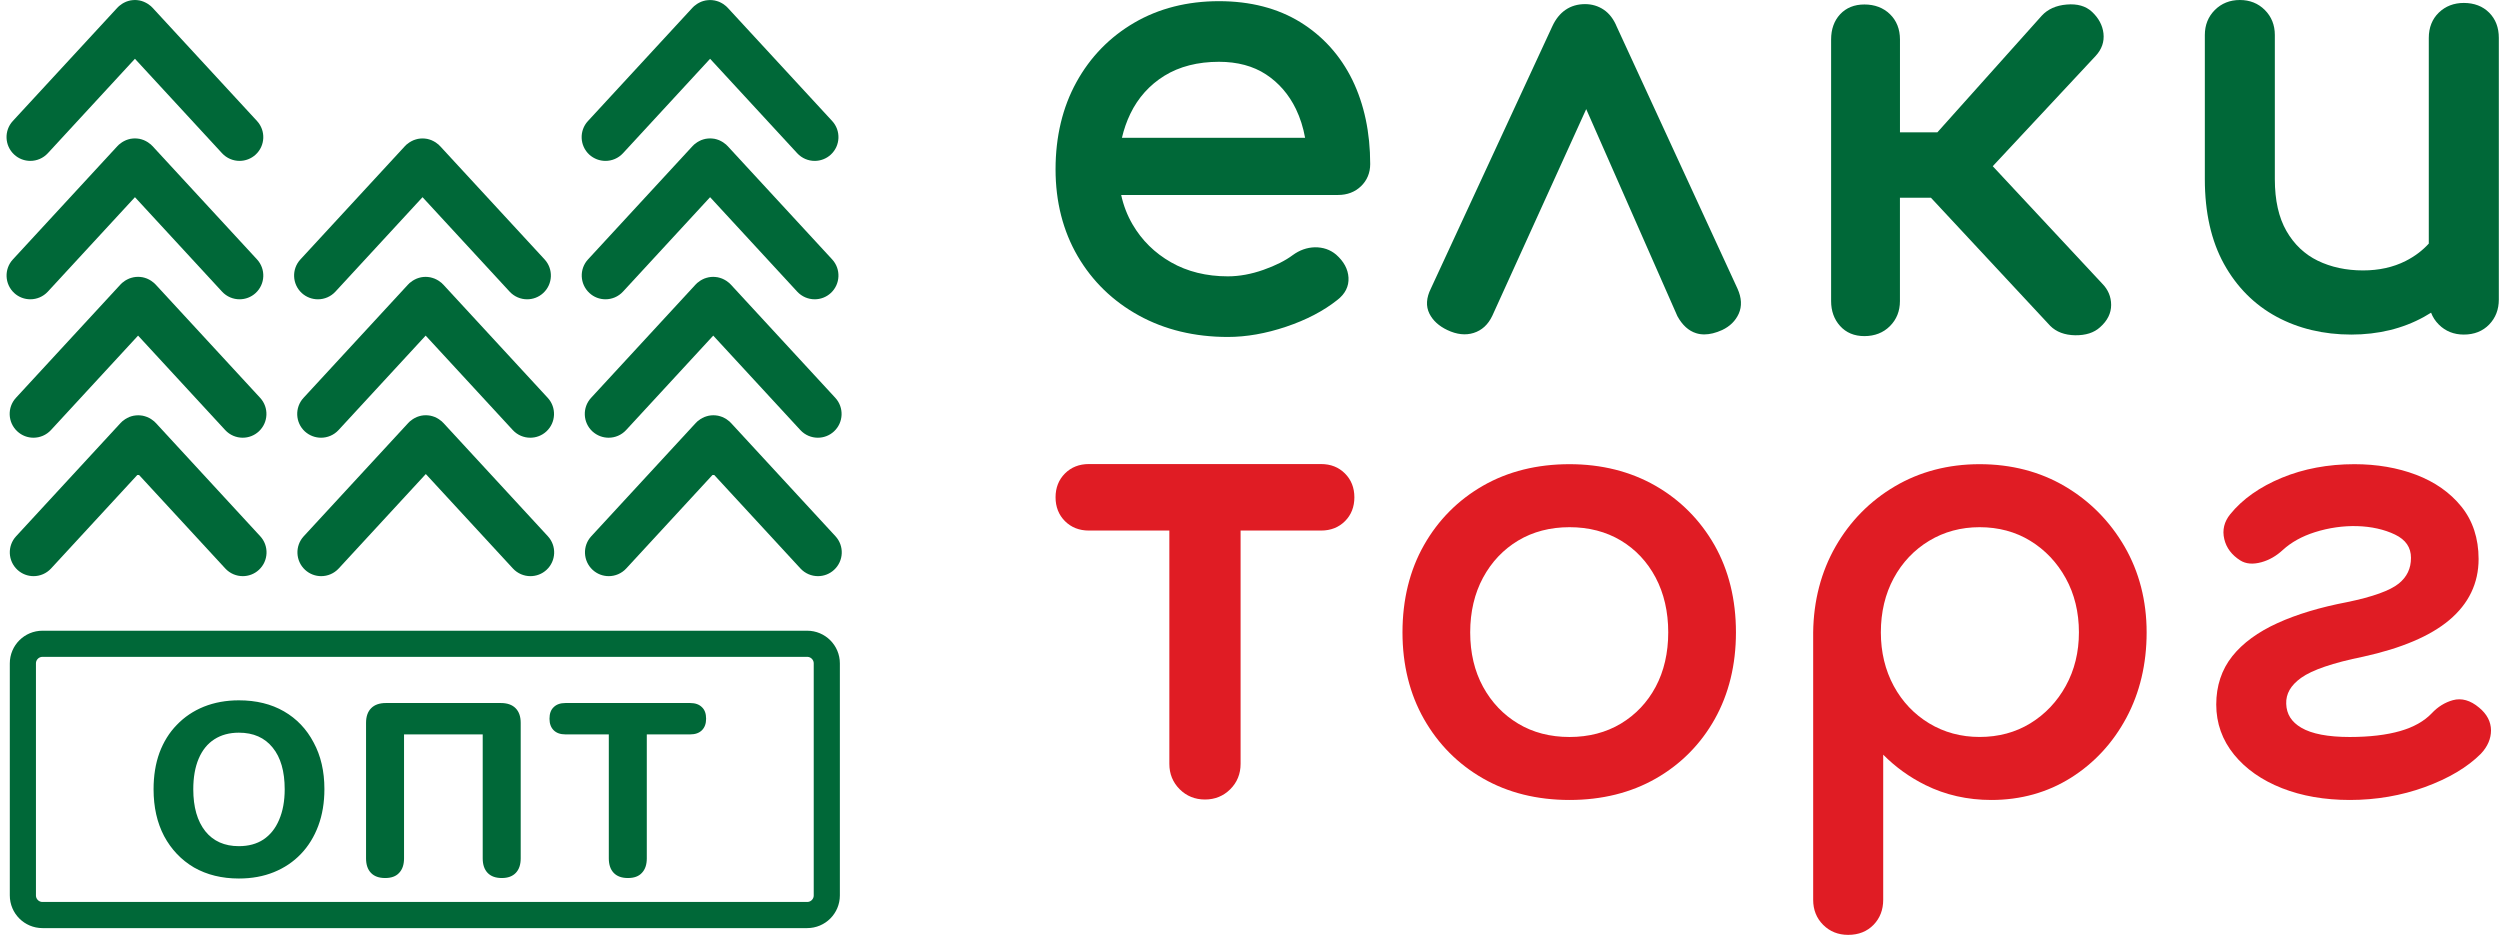 <svg width="765" height="287" viewBox="0 0 765 287" fill="none" xmlns="http://www.w3.org/2000/svg">
<path d="M397.89 6.78C390.97 2.52 382.6 0.36 373.02 0.36C363.33 0.36 354.61 2.57 347.11 6.94C339.59 11.32 333.63 17.43 329.39 25.13C325.15 32.81 323 41.79 323 51.82C323 61.75 325.28 70.68 329.76 78.37C334.25 86.06 340.55 92.18 348.49 96.54C356.4 100.9 365.57 103.11 375.72 103.11C381.37 103.11 387.37 102.06 393.54 99.98C399.73 97.9 404.99 95.15 409.16 91.84C411.62 89.96 412.79 87.64 412.64 84.95C412.49 82.37 411.23 80.01 408.86 77.92C407.01 76.36 404.81 75.64 402.33 75.67C399.92 75.74 397.67 76.54 395.6 78.05C393.34 79.74 390.31 81.27 386.59 82.58C382.88 83.89 379.23 84.56 375.71 84.56C369.19 84.56 363.35 83.12 358.35 80.27C353.35 77.43 349.38 73.52 346.54 68.63C344.94 65.88 343.78 62.88 343.08 59.66H409.46C412.26 59.66 414.62 58.76 416.47 56.98C418.33 55.18 419.28 52.9 419.28 50.2C419.28 40.55 417.44 31.9 413.83 24.47C410.17 17.01 404.81 11.05 397.89 6.78ZM345.88 34.82C348.25 29.91 351.77 25.99 356.33 23.17C360.91 20.35 366.52 18.91 373.01 18.91C378.65 18.91 383.5 20.21 387.41 22.78C391.34 25.36 394.41 28.93 396.56 33.37C397.86 36.07 398.79 39.01 399.36 42.17H343.31C343.91 39.58 344.77 37.12 345.88 34.82Z" fill="#006838"/>
<path d="M494.72 8.15C493.77 5.84 492.42 4.09 490.73 2.96C489.04 1.83 487.12 1.26 485.02 1.26C480.49 1.26 477.02 3.63 474.99 8.09L437.85 88.29C436.43 91.13 436.28 93.72 437.4 95.97C438.46 98.08 440.3 99.77 442.88 100.99C445.74 102.36 448.46 102.66 450.93 101.88C453.45 101.09 455.36 99.34 456.64 96.64L485.38 33.39L513.28 96.74C514.79 99.49 516.72 101.25 519.03 101.96C519.82 102.21 520.64 102.33 521.52 102.33C523.19 102.33 525.02 101.88 526.98 100.99C529.35 99.87 531.05 98.2 532.05 96C533.07 93.73 532.95 91.16 531.68 88.34L494.72 8.15Z" fill="#006838"/>
<path d="M609.78 50.86L641.28 17.1C643.15 15.08 643.95 12.77 643.66 10.21C643.38 7.75 642.19 5.52 640.12 3.59C638.24 1.85 635.66 1.1 632.38 1.39C629.18 1.66 626.63 2.8 624.8 4.78L592.83 40.5H581.39V12.09C581.39 8.91 580.35 6.3 578.31 4.32C576.28 2.36 573.65 1.37 570.5 1.37C567.43 1.37 564.93 2.38 563.07 4.38C561.25 6.35 560.32 8.94 560.32 12.08V92.14C560.32 95.16 561.24 97.72 563.05 99.73C564.9 101.8 567.41 102.85 570.49 102.85C573.66 102.85 576.3 101.82 578.32 99.79C580.35 97.76 581.38 95.19 581.38 92.14V60.5H590.86L627.37 99.71C629.21 101.56 631.78 102.53 634.99 102.59C638.23 102.63 640.76 101.83 642.62 100.13C644.87 98.15 646.01 95.86 646.01 93.31C646.01 90.8 645.07 88.59 643.26 86.77L609.78 50.86Z" fill="#006838"/>
<path d="M761.68 3.87C759.71 1.9 757.1 0.9 753.93 0.9C750.89 0.9 748.32 1.89 746.29 3.85C744.25 5.82 743.21 8.43 743.21 11.61V74.54C741.26 76.68 738.88 78.47 736.11 79.87C732.34 81.78 727.96 82.75 723.08 82.75C717.96 82.75 713.29 81.75 709.22 79.77C705.22 77.83 702 74.77 699.66 70.7C697.29 66.59 696.1 61.27 696.1 54.87V10.71C696.1 7.66 695.07 5.09 693.04 3.06C691.02 1.03 688.44 0 685.4 0C682.35 0 679.77 1.03 677.74 3.06C675.71 5.09 674.68 7.66 674.68 10.71V54.87C674.68 65.02 676.65 73.73 680.53 80.75C684.43 87.81 689.84 93.24 696.59 96.9C703.31 100.54 711.02 102.38 719.5 102.38C727.75 102.38 735.22 100.56 741.71 96.98C742.46 96.57 743.2 96.13 743.91 95.68C744.42 97.04 745.21 98.25 746.28 99.32C748.31 101.35 750.88 102.38 753.93 102.38C757.11 102.38 759.72 101.34 761.69 99.3C763.65 97.27 764.64 94.7 764.64 91.66V11.61C764.65 8.45 763.65 5.84 761.68 3.87Z" fill="#006838"/>
<path d="M73.093 268.825C67.893 268.825 63.318 267.7 59.368 265.45C55.468 263.15 52.418 259.95 50.218 255.85C48.068 251.75 46.993 246.975 46.993 241.525C46.993 237.375 47.593 233.65 48.793 230.35C50.043 227 51.818 224.15 54.118 221.8C56.418 219.4 59.168 217.55 62.368 216.25C65.618 214.95 69.193 214.3 73.093 214.3C78.393 214.3 82.993 215.425 86.893 217.675C90.793 219.925 93.818 223.1 95.968 227.2C98.168 231.25 99.268 236 99.268 241.45C99.268 245.6 98.643 249.35 97.393 252.7C96.143 256.05 94.368 258.925 92.068 261.325C89.768 263.725 87.018 265.575 83.818 266.875C80.618 268.175 77.043 268.825 73.093 268.825ZM73.093 258.925C76.043 258.925 78.543 258.25 80.593 256.9C82.693 255.5 84.293 253.5 85.393 250.9C86.543 248.25 87.118 245.125 87.118 241.525C87.118 236.025 85.893 231.775 83.443 228.775C80.993 225.725 77.543 224.2 73.093 224.2C70.193 224.2 67.693 224.875 65.593 226.225C63.493 227.575 61.893 229.55 60.793 232.15C59.693 234.75 59.143 237.875 59.143 241.525C59.143 246.975 60.368 251.25 62.818 254.35C65.268 257.4 68.693 258.925 73.093 258.925ZM117.86 268.675C115.96 268.675 114.51 268.15 113.51 267.1C112.51 266.05 112.01 264.575 112.01 262.675V221.2C112.01 219.25 112.535 217.75 113.585 216.7C114.635 215.65 116.135 215.125 118.085 215.125H153.26C155.21 215.125 156.71 215.65 157.76 216.7C158.81 217.75 159.335 219.25 159.335 221.2V262.675C159.335 264.575 158.835 266.05 157.835 267.1C156.835 268.15 155.41 268.675 153.56 268.675C151.66 268.675 150.21 268.15 149.21 267.1C148.21 266.05 147.71 264.575 147.71 262.675V224.725H123.635V262.675C123.635 264.575 123.135 266.05 122.135 267.1C121.185 268.15 119.76 268.675 117.86 268.675ZM192.145 268.675C190.245 268.675 188.795 268.15 187.795 267.1C186.795 266.05 186.295 264.575 186.295 262.675V224.725H173.02C171.47 224.725 170.27 224.3 169.42 223.45C168.57 222.6 168.145 221.425 168.145 219.925C168.145 218.375 168.57 217.2 169.42 216.4C170.27 215.55 171.47 215.125 173.02 215.125H211.195C212.745 215.125 213.945 215.55 214.795 216.4C215.645 217.2 216.07 218.375 216.07 219.925C216.07 221.425 215.645 222.6 214.795 223.45C213.945 224.3 212.745 224.725 211.195 224.725H197.92V262.675C197.92 264.575 197.42 266.05 196.42 267.1C195.47 268.15 194.045 268.675 192.145 268.675Z" fill="#006838"/>
<path d="M13 197H247C250.314 197 253 199.686 253 203V274C253 277.314 250.314 280 247 280H13C9.686 280 7 277.314 7 274V203C7 199.686 9.686 197 13 197Z" stroke="#006838" stroke-width="8"/>
<path d="M185.278 49.234C187.239 49.234 189.192 48.446 190.628 46.893L217.289 17.988L243.949 46.893C245.385 48.446 247.339 49.234 249.3 49.234C251.064 49.234 252.836 48.592 254.228 47.309C257.181 44.582 257.363 39.982 254.644 37.03L222.632 2.328C222.567 2.255 222.479 2.204 222.414 2.131C222.341 2.059 222.29 1.978 222.217 1.913C222.108 1.811 221.976 1.745 221.867 1.65C221.67 1.49 221.481 1.337 221.269 1.198C221.065 1.067 220.861 0.95 220.65 0.841C220.445 0.732 220.234 0.63 220.023 0.542C219.797 0.447 219.563 0.375 219.33 0.309C219.119 0.243 218.9 0.185 218.688 0.149C218.448 0.105 218.207 0.068 217.959 0.046C217.741 0.025 217.522 0.01 217.303 0.01C217.063 0.01 216.822 0.025 216.574 0.054C216.356 0.076 216.13 0.105 215.911 0.141C215.67 0.185 215.437 0.251 215.204 0.316C214.985 0.382 214.774 0.447 214.562 0.535C214.336 0.63 214.11 0.739 213.891 0.856C213.687 0.965 213.491 1.074 213.301 1.198C213.09 1.337 212.893 1.497 212.689 1.658C212.579 1.752 212.448 1.818 212.339 1.92C212.266 1.986 212.215 2.066 212.142 2.139C212.069 2.212 211.989 2.263 211.923 2.336L179.912 37.037C177.185 39.99 177.375 44.59 180.327 47.316C181.742 48.599 183.513 49.234 185.278 49.234Z" fill="#006838"/>
<path d="M185.277 91.583C187.238 91.583 189.191 90.796 190.628 89.243L217.288 60.337L243.948 89.243C245.384 90.796 247.338 91.583 249.299 91.583C251.063 91.583 252.835 90.949 254.227 89.659C257.18 86.932 257.362 82.332 254.643 79.379L222.632 44.678C222.566 44.605 222.478 44.554 222.413 44.481C222.34 44.408 222.289 44.328 222.216 44.262C222.107 44.16 221.975 44.095 221.866 44C221.669 43.84 221.48 43.686 221.268 43.548C221.064 43.417 220.86 43.3 220.656 43.191C220.445 43.081 220.233 42.972 220.022 42.885C219.796 42.797 219.57 42.717 219.344 42.651C219.125 42.586 218.906 42.527 218.688 42.483C218.454 42.44 218.214 42.411 217.98 42.389C217.754 42.367 217.528 42.352 217.302 42.352C217.069 42.352 216.836 42.367 216.603 42.389C216.369 42.411 216.143 42.44 215.917 42.483C215.691 42.527 215.465 42.586 215.239 42.651C215.013 42.717 214.795 42.79 214.576 42.877C214.35 42.965 214.139 43.074 213.927 43.191C213.723 43.3 213.519 43.409 213.322 43.541C213.111 43.679 212.914 43.832 212.717 43.993C212.6 44.087 212.476 44.153 212.367 44.255C212.294 44.321 212.243 44.401 212.17 44.474C212.097 44.547 212.017 44.598 211.951 44.671L179.94 79.372C177.214 82.325 177.403 86.925 180.356 89.651C181.741 90.949 183.512 91.583 185.277 91.583Z" fill="#006838"/>
<path d="M186.238 133.942C188.199 133.942 190.153 133.155 191.589 131.602L218.25 102.696L244.91 131.602C246.346 133.155 248.3 133.942 250.261 133.942C252.025 133.942 253.796 133.308 255.189 132.017C258.141 129.291 258.324 124.691 255.604 121.738L223.593 87.037C223.528 86.964 223.447 86.913 223.375 86.84C223.302 86.767 223.251 86.687 223.178 86.621C223.068 86.519 222.937 86.446 222.82 86.352C222.624 86.191 222.434 86.038 222.223 85.907C222.019 85.776 221.814 85.659 221.603 85.55C221.392 85.44 221.187 85.338 220.969 85.251C220.743 85.156 220.517 85.083 220.284 85.017C220.065 84.952 219.853 84.894 219.627 84.85C219.387 84.806 219.154 84.777 218.913 84.755C218.687 84.733 218.468 84.719 218.242 84.719C218.002 84.719 217.768 84.733 217.528 84.755C217.302 84.777 217.076 84.806 216.857 84.85C216.624 84.894 216.391 84.959 216.165 85.025C215.946 85.09 215.734 85.156 215.516 85.243C215.29 85.338 215.071 85.448 214.852 85.557C214.648 85.666 214.451 85.776 214.262 85.9C214.05 86.038 213.854 86.198 213.649 86.359C213.54 86.454 213.409 86.519 213.299 86.621C213.227 86.687 213.176 86.767 213.103 86.84C213.03 86.913 212.95 86.964 212.884 87.037L180.873 121.738C178.146 124.691 178.336 129.291 181.288 132.017C182.71 133.308 184.474 133.942 186.238 133.942Z" fill="#006838"/>
<path d="M255.654 164.089L223.642 129.387C223.577 129.314 223.489 129.263 223.424 129.19C223.351 129.117 223.3 129.037 223.227 128.972C223.118 128.87 222.994 128.804 222.877 128.709C222.68 128.549 222.483 128.396 222.279 128.257C222.082 128.126 221.878 128.017 221.667 127.907C221.455 127.798 221.244 127.689 221.025 127.601C220.799 127.514 220.581 127.441 220.347 127.368C220.129 127.302 219.91 127.244 219.684 127.2C219.451 127.156 219.217 127.127 218.977 127.105C218.751 127.083 218.525 127.069 218.299 127.069C218.065 127.069 217.832 127.083 217.599 127.105C217.366 127.127 217.14 127.156 216.914 127.2C216.68 127.244 216.462 127.302 216.236 127.375C216.01 127.441 215.791 127.514 215.572 127.601C215.346 127.689 215.135 127.798 214.916 127.915C214.712 128.024 214.508 128.133 214.311 128.264C214.1 128.403 213.903 128.556 213.706 128.716C213.589 128.811 213.465 128.877 213.356 128.979C213.283 129.045 213.232 129.132 213.159 129.198C213.086 129.27 213.006 129.322 212.94 129.394L180.929 164.096C178.203 167.048 178.392 171.649 181.345 174.375C182.745 175.666 184.509 176.3 186.273 176.3C188.234 176.3 190.188 175.512 191.624 173.96L218.284 145.054L244.944 173.96C246.381 175.512 248.334 176.3 250.295 176.3C252.06 176.3 253.831 175.666 255.224 174.375C258.191 171.649 258.38 167.048 255.654 164.089Z" fill="#006838"/>
<path d="M9.279 49.231C11.24 49.231 13.194 48.444 14.63 46.891L41.29 17.985L67.951 46.891C69.387 48.444 71.341 49.231 73.302 49.231C75.066 49.231 76.837 48.589 78.23 47.306C81.182 44.58 81.365 39.98 78.645 37.027L46.634 2.326C46.568 2.253 46.481 2.202 46.415 2.129C46.342 2.056 46.291 1.976 46.218 1.91C46.109 1.808 45.978 1.735 45.868 1.648C45.672 1.487 45.482 1.334 45.271 1.203C45.067 1.072 44.862 0.955 44.651 0.846C44.44 0.736 44.236 0.634 44.017 0.547C43.791 0.445 43.565 0.372 43.331 0.299C43.12 0.241 42.901 0.182 42.683 0.139C42.442 0.095 42.202 0.058 41.954 0.036C41.735 0.015 41.516 0 41.298 0C41.05 0 40.809 0.015 40.569 0.044C40.35 0.066 40.131 0.095 39.912 0.131C39.672 0.175 39.439 0.241 39.205 0.313C38.994 0.379 38.782 0.445 38.571 0.532C38.338 0.627 38.119 0.736 37.893 0.853C37.696 0.962 37.499 1.064 37.31 1.196C37.098 1.334 36.894 1.494 36.697 1.655C36.588 1.75 36.457 1.815 36.355 1.917C36.282 1.983 36.231 2.063 36.158 2.136C36.085 2.209 36.005 2.26 35.939 2.333L3.928 37.02C1.201 39.972 1.391 44.572 4.343 47.299C5.743 48.597 7.515 49.231 9.279 49.231Z" fill="#006838"/>
<path d="M9.282 91.583C11.243 91.583 13.197 90.796 14.633 89.243L41.293 60.337L67.953 89.243C69.389 90.796 71.343 91.583 73.304 91.583C75.068 91.583 76.84 90.949 78.232 89.659C81.185 86.932 81.367 82.332 78.648 79.379L46.637 44.678C46.571 44.605 46.491 44.554 46.418 44.481C46.345 44.408 46.294 44.328 46.221 44.262C46.112 44.16 45.98 44.087 45.871 44C45.674 43.84 45.485 43.686 45.273 43.548C45.069 43.417 44.865 43.3 44.661 43.191C44.45 43.081 44.238 42.972 44.02 42.885C43.794 42.797 43.568 42.724 43.342 42.651C43.123 42.586 42.904 42.527 42.678 42.483C42.445 42.44 42.212 42.411 41.971 42.389C41.745 42.367 41.519 42.352 41.293 42.352C41.06 42.352 40.826 42.367 40.593 42.389C40.36 42.411 40.134 42.44 39.908 42.483C39.675 42.527 39.456 42.586 39.23 42.658C39.004 42.724 38.785 42.797 38.574 42.885C38.348 42.972 38.136 43.081 37.918 43.198C37.713 43.307 37.517 43.417 37.32 43.548C37.108 43.686 36.911 43.84 36.715 44.007C36.598 44.102 36.474 44.168 36.365 44.27C36.292 44.335 36.241 44.415 36.168 44.488C36.095 44.561 36.015 44.612 35.949 44.685L3.938 79.387C1.211 82.339 1.401 86.939 4.353 89.666C5.746 90.949 7.517 91.583 9.282 91.583Z" fill="#006838"/>
<path d="M10.239 133.941C12.2 133.941 14.154 133.154 15.59 131.601L42.251 102.695L68.911 131.601C70.347 133.154 72.301 133.941 74.262 133.941C76.026 133.941 77.798 133.307 79.19 132.017C82.143 129.29 82.325 124.69 79.606 121.738L47.594 87.036C47.529 86.963 47.441 86.912 47.376 86.839C47.31 86.766 47.252 86.686 47.179 86.621C47.07 86.518 46.938 86.453 46.829 86.358C46.632 86.198 46.435 86.045 46.231 85.906C46.034 85.775 45.83 85.658 45.619 85.549C45.407 85.439 45.196 85.33 44.977 85.243C44.751 85.155 44.525 85.075 44.299 85.009C44.081 84.944 43.862 84.885 43.643 84.842C43.403 84.798 43.169 84.769 42.929 84.747C42.703 84.725 42.484 84.71 42.258 84.71C42.017 84.71 41.784 84.725 41.544 84.747C41.318 84.769 41.092 84.798 40.873 84.842C40.64 84.885 40.406 84.951 40.18 85.017C39.962 85.082 39.743 85.148 39.532 85.235C39.306 85.33 39.087 85.432 38.868 85.549C38.664 85.658 38.467 85.767 38.27 85.891C38.059 86.03 37.862 86.183 37.665 86.344C37.548 86.438 37.425 86.504 37.315 86.606C37.242 86.671 37.191 86.759 37.118 86.825C37.045 86.897 36.965 86.949 36.9 87.022L4.888 121.723C2.162 124.676 2.351 129.276 5.304 132.002C6.711 133.307 8.475 133.941 10.239 133.941Z" fill="#006838"/>
<path d="M47.64 129.387C47.575 129.314 47.494 129.263 47.421 129.19C47.349 129.117 47.297 129.037 47.225 128.972C47.115 128.87 46.984 128.797 46.875 128.709C46.678 128.549 46.488 128.396 46.277 128.264C46.073 128.133 45.869 128.017 45.657 127.907C45.446 127.798 45.242 127.696 45.023 127.608C44.797 127.514 44.571 127.441 44.338 127.375C44.119 127.309 43.907 127.251 43.681 127.207C43.448 127.164 43.208 127.134 42.974 127.113C42.748 127.091 42.522 127.076 42.296 127.076C42.063 127.076 41.83 127.091 41.596 127.113C41.363 127.134 41.137 127.164 40.904 127.207C40.678 127.251 40.452 127.309 40.226 127.375C40 127.441 39.781 127.514 39.563 127.601C39.337 127.689 39.125 127.798 38.914 127.915C38.71 128.024 38.505 128.133 38.309 128.264C38.097 128.403 37.9 128.556 37.704 128.716C37.587 128.811 37.463 128.877 37.354 128.979C37.281 129.045 37.23 129.125 37.157 129.198C37.084 129.271 37.004 129.322 36.938 129.394L4.927 164.096C2.2 167.048 2.39 171.649 5.342 174.375C6.742 175.665 8.506 176.3 10.271 176.3C12.232 176.3 14.185 175.512 15.621 173.96L42.282 145.054L68.942 173.96C70.378 175.512 72.332 176.3 74.293 176.3C76.057 176.3 77.829 175.665 79.221 174.375C82.174 171.649 82.356 167.048 79.637 164.096L47.64 129.387Z" fill="#006838"/>
<path d="M97.282 91.586C99.243 91.586 101.197 90.799 102.633 89.246L129.293 60.34L155.953 89.246C157.39 90.799 159.343 91.586 161.304 91.586C163.069 91.586 164.84 90.952 166.233 89.661C169.185 86.935 169.367 82.335 166.648 79.382L134.637 44.681C134.571 44.608 134.484 44.557 134.418 44.484C134.345 44.411 134.294 44.331 134.221 44.265C134.112 44.163 133.988 44.097 133.871 44.003C133.674 43.842 133.478 43.689 133.274 43.551C133.077 43.419 132.873 43.31 132.661 43.201C132.45 43.091 132.238 42.982 132.02 42.895C131.794 42.807 131.575 42.734 131.342 42.661C131.123 42.596 130.904 42.537 130.678 42.493C130.445 42.45 130.212 42.421 129.971 42.399C129.745 42.377 129.519 42.362 129.293 42.362C129.06 42.362 128.827 42.377 128.593 42.399C128.36 42.421 128.134 42.45 127.908 42.493C127.675 42.537 127.456 42.596 127.23 42.669C127.004 42.734 126.785 42.807 126.567 42.895C126.341 42.982 126.129 43.091 125.91 43.208C125.706 43.317 125.502 43.427 125.305 43.558C125.094 43.696 124.897 43.849 124.7 44.01C124.584 44.105 124.46 44.17 124.35 44.272C124.277 44.338 124.226 44.425 124.153 44.491C124.081 44.564 124 44.615 123.935 44.688L91.924 79.389C89.197 82.342 89.386 86.942 92.339 89.669C93.746 90.952 95.518 91.586 97.282 91.586Z" fill="#006838"/>
<path d="M98.241 133.942C100.202 133.942 102.156 133.155 103.592 131.602L130.252 102.696L156.913 131.602C158.349 133.155 160.303 133.942 162.264 133.942C164.028 133.942 165.799 133.308 167.192 132.017C170.144 129.291 170.327 124.691 167.607 121.738L135.596 87.037C135.531 86.964 135.443 86.913 135.377 86.84C135.312 86.767 135.254 86.687 135.181 86.621C135.071 86.519 134.94 86.446 134.831 86.359C134.634 86.198 134.444 86.045 134.233 85.914C134.029 85.783 133.825 85.666 133.613 85.557C133.402 85.448 133.198 85.346 132.979 85.258C132.753 85.163 132.527 85.09 132.294 85.025C132.075 84.959 131.864 84.901 131.645 84.857C131.404 84.813 131.164 84.784 130.923 84.755C130.697 84.733 130.478 84.719 130.252 84.719C130.012 84.719 129.779 84.733 129.538 84.755C129.312 84.777 129.086 84.806 128.86 84.85C128.627 84.894 128.401 84.959 128.175 85.025C127.956 85.09 127.737 85.163 127.519 85.251C127.293 85.338 127.081 85.448 126.863 85.564C126.658 85.674 126.454 85.783 126.257 85.914C126.046 86.053 125.849 86.206 125.652 86.366C125.536 86.461 125.412 86.526 125.302 86.629C125.23 86.694 125.178 86.782 125.106 86.847C125.033 86.92 124.952 86.971 124.887 87.044L92.876 121.746C90.149 124.698 90.339 129.298 93.291 132.025C94.713 133.308 96.477 133.942 98.241 133.942Z" fill="#006838"/>
<path d="M135.641 129.389C135.575 129.316 135.495 129.265 135.422 129.192C135.349 129.119 135.298 129.039 135.225 128.973C135.116 128.871 134.985 128.798 134.876 128.711C134.679 128.55 134.489 128.397 134.278 128.259C134.074 128.127 133.87 128.011 133.665 127.901C133.454 127.792 133.243 127.683 133.024 127.595C132.798 127.508 132.572 127.435 132.346 127.362C132.127 127.296 131.908 127.238 131.682 127.194C131.449 127.15 131.216 127.121 130.975 127.099C130.749 127.078 130.523 127.063 130.297 127.063C130.064 127.063 129.831 127.078 129.597 127.099C129.364 127.121 129.138 127.15 128.912 127.194C128.679 127.238 128.46 127.296 128.234 127.369C128.008 127.435 127.789 127.508 127.578 127.595C127.352 127.683 127.141 127.792 126.922 127.909C126.718 128.018 126.521 128.127 126.324 128.259C126.113 128.397 125.916 128.55 125.719 128.718C125.602 128.813 125.478 128.878 125.369 128.98C125.296 129.046 125.245 129.126 125.172 129.199C125.099 129.272 125.019 129.323 124.954 129.396L92.942 164.097C90.216 167.05 90.405 171.65 93.358 174.377C94.758 175.667 96.522 176.301 98.286 176.301C100.247 176.301 102.201 175.514 103.637 173.961L130.297 145.055L156.958 173.961C158.394 175.514 160.348 176.301 162.309 176.301C164.073 176.301 165.844 175.667 167.237 174.377C170.189 171.65 170.372 167.05 167.652 164.097L135.641 129.389Z" fill="#006838"/>
<path d="M506.53 148.62C498.9 144.26 490.06 142.04 480.27 142.04C470.35 142.04 461.45 144.25 453.82 148.62C446.19 152.99 440.1 159.11 435.74 166.8C431.38 174.48 429.16 183.47 429.16 193.51C429.16 203.43 431.37 212.36 435.74 220.04C440.11 227.73 446.19 233.85 453.82 238.21C461.44 242.58 470.34 244.79 480.27 244.79C490.19 244.79 499.09 242.58 506.72 238.21C514.35 233.84 520.41 227.72 524.72 220.03C529.02 212.35 531.2 203.42 531.2 193.51C531.2 183.47 528.99 174.49 524.63 166.8C520.24 159.11 514.16 152.99 506.53 148.62ZM510.48 193.5C510.48 199.79 509.18 205.4 506.63 210.18C504.09 214.93 500.5 218.71 495.98 221.43C491.46 224.14 486.17 225.52 480.27 225.52C474.36 225.52 469.07 224.15 464.56 221.43C460.03 218.72 456.42 214.93 453.82 210.17C451.21 205.4 449.88 199.8 449.88 193.51C449.88 187.22 451.21 181.58 453.82 176.75C456.42 171.94 460.04 168.12 464.56 165.41C469.08 162.7 474.37 161.32 480.27 161.32C486.17 161.32 491.46 162.69 495.98 165.4C500.5 168.11 504.08 171.93 506.62 176.73C509.18 181.57 510.48 187.21 510.48 193.5Z" fill="#E01C24"/>
<path d="M631.86 148.81C624.23 144.32 615.45 142.04 605.76 142.04C596.19 142.04 587.47 144.32 579.84 148.81C572.22 153.3 566.11 159.5 561.68 167.24C557.26 174.98 554.95 183.81 554.83 193.5V275.36C554.83 278.41 555.86 280.98 557.89 283.01C559.92 285.04 562.49 286.07 565.54 286.07C568.72 286.07 571.33 285.03 573.31 282.99C575.27 280.96 576.26 278.39 576.26 275.36V230.93C580 234.71 584.33 237.83 589.18 240.23C595.29 243.26 602.07 244.79 609.35 244.79C618.35 244.79 626.54 242.5 633.7 238C640.84 233.51 646.55 227.33 650.67 219.65C654.78 211.98 656.87 203.18 656.87 193.51C656.87 183.82 654.59 174.98 650.11 167.24C645.61 159.49 639.47 153.29 631.86 148.81ZM636.15 193.5C636.15 199.55 634.8 205.06 632.13 209.89C629.47 214.71 625.82 218.56 621.28 221.34C616.76 224.11 611.54 225.51 605.76 225.51C600.09 225.51 594.9 224.11 590.32 221.34C585.73 218.56 582.09 214.72 579.48 209.9C576.87 205.07 575.54 199.56 575.54 193.5C575.54 187.33 576.87 181.75 579.48 176.92C582.08 172.11 585.73 168.26 590.31 165.49C594.89 162.72 600.09 161.32 605.75 161.32C611.53 161.32 616.75 162.72 621.27 165.49C625.81 168.27 629.46 172.12 632.12 176.94C634.79 181.77 636.15 187.34 636.15 193.5Z" fill="#E01C24"/>
<path d="M758.62 216.54C755.94 214.28 753.23 213.52 750.56 214.26C748.13 214.94 745.96 216.29 744.1 218.28C741.79 220.7 738.55 222.52 734.48 223.69C730.27 224.9 725.07 225.52 719.02 225.52C712.39 225.52 707.4 224.57 704.19 222.68C701.19 220.92 699.68 218.53 699.58 215.36C699.47 212.3 700.96 209.71 704.13 207.43C707.52 205 713.91 202.82 723.12 200.95C734.8 198.39 743.67 194.63 749.46 189.76C755.43 184.75 758.45 178.46 758.45 171.06C758.45 164.74 756.67 159.34 753.17 155C749.72 150.73 745.06 147.46 739.32 145.28C733.66 143.13 727.31 142.04 720.46 142.04C712.39 142.04 704.91 143.44 698.24 146.2C691.51 148.98 686.2 152.73 682.46 157.34C680.59 159.64 679.97 162.21 680.63 164.97C681.26 167.64 682.91 169.84 685.53 171.49C687.23 172.57 689.41 172.75 691.99 172.04C694.38 171.38 696.59 170.11 698.55 168.28C701.12 165.93 704.4 164.11 708.29 162.87C716.94 160.11 726.27 160.39 732.9 163.59C736.17 165.18 737.76 167.51 737.76 170.71C737.76 173.96 736.54 176.52 734.03 178.56C731.37 180.72 726.04 182.64 718.21 184.25C709.99 185.82 702.84 187.97 696.95 190.65C690.95 193.37 686.29 196.78 683.09 200.79C679.83 204.88 678.17 209.86 678.17 215.58C678.17 221.31 680.01 226.47 683.64 230.93C687.21 235.31 692.13 238.76 698.28 241.18C704.36 243.58 711.34 244.79 719.05 244.79C727.1 244.79 734.83 243.46 742.02 240.84C749.26 238.2 755.01 234.79 759.14 230.66C761.21 228.46 762.25 226.04 762.25 223.49C762.23 220.85 761.01 218.51 758.62 216.54Z" fill="#E01C24"/>
<path d="M404.25 142H395.73H380.14H379.69H376.57H361.02H357.9H357.79H342.2H333.17C330.24 142 327.79 142.97 325.88 144.88C323.97 146.79 323 149.24 323 152.17C323 155.1 323.97 157.56 325.88 159.47C327.79 161.38 330.25 162.35 333.17 162.35H357.82V233.75C357.82 236.8 358.88 239.4 360.97 241.5C363.06 243.59 365.67 244.65 368.72 244.65C371.77 244.65 374.37 243.59 376.47 241.5C378.56 239.41 379.62 236.8 379.62 233.75V162.35H404.27C407.2 162.35 409.66 161.38 411.57 159.47C413.48 157.56 414.44 155.1 414.44 152.18C414.44 149.25 413.47 146.8 411.56 144.89C409.64 142.96 407.19 142 404.25 142Z" fill="#E01C24"/>
</svg>
